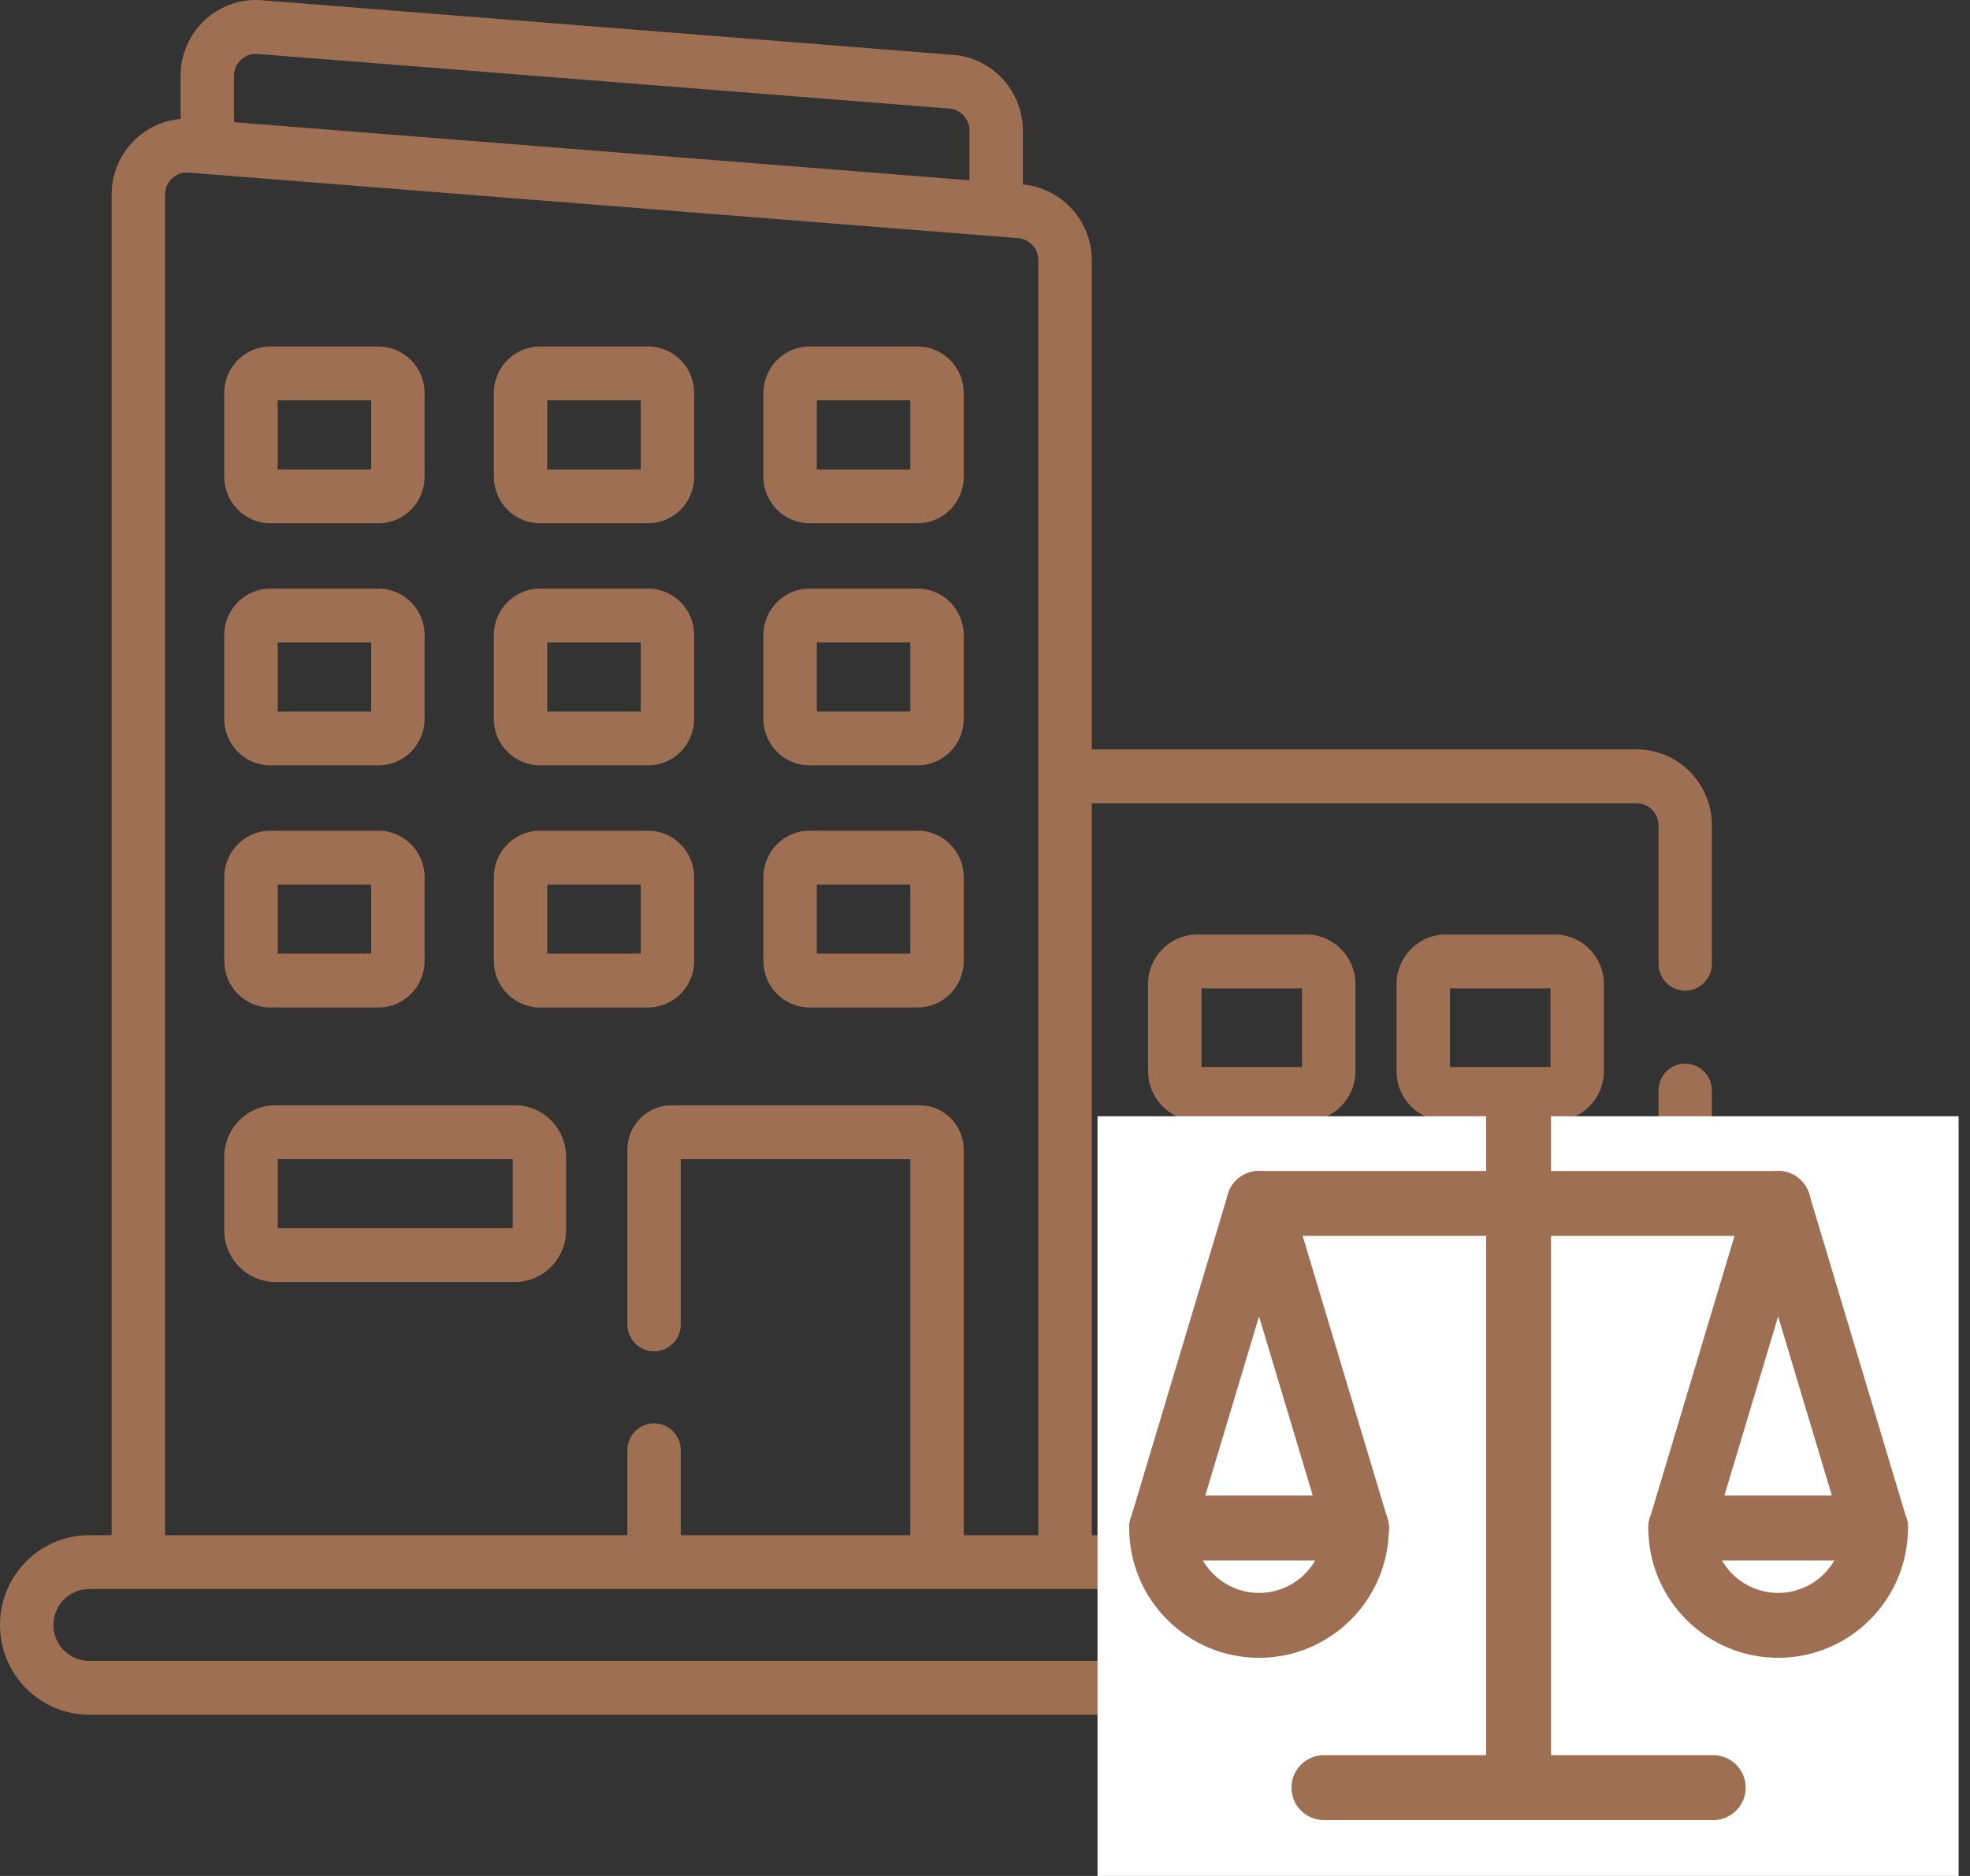 <svg width="84" height="80" viewBox="0 0 84 80" fill="none" xmlns="http://www.w3.org/2000/svg">
<rect x="0" y="0" width="84" height="80" fill="#333333" stroke="none"/>
<path d="M73.958 65.469H72.994V46.507C72.994 45.873 72.484 45.359 71.855 45.359C71.226 45.359 70.716 45.873 70.716 46.507V65.469H46.554V34.255H69.785C70.299 34.255 70.716 34.676 70.716 35.193V41.097C70.716 41.732 71.226 42.246 71.855 42.246C72.484 42.246 72.994 41.732 72.994 41.097V35.193C72.994 33.41 71.555 31.958 69.785 31.958H46.554V11.092C46.554 9.421 45.264 8.01 43.615 7.869V5.566C43.615 3.889 42.316 2.472 40.657 2.341L11.159 0.01C9.296 -0.138 7.699 1.351 7.699 3.235V5.074C6.01 5.22 4.76 6.644 4.76 8.297V65.468H3.797C1.703 65.468 0 67.185 0 69.296C0 71.406 1.703 73.123 3.797 73.123H73.958C76.051 73.123 77.754 71.406 77.754 69.296C77.754 67.185 76.051 65.469 73.958 65.469ZM9.977 3.235C9.977 2.685 10.441 2.257 10.981 2.3L40.479 4.63C40.96 4.669 41.337 5.079 41.337 5.566V7.688L9.977 5.211V3.235H9.977ZM7.038 8.297C7.038 7.743 7.509 7.317 8.042 7.361L43.417 10.156C43.899 10.194 44.276 10.605 44.276 11.092V65.469H41.093V49.029C41.093 47.984 40.25 47.133 39.213 47.133H28.631C27.595 47.133 26.751 47.984 26.751 49.029V56.477C26.751 57.112 27.261 57.626 27.89 57.626C28.519 57.626 29.029 57.112 29.029 56.477V49.43H38.815V65.469H29.029V61.846C29.029 61.211 28.519 60.697 27.89 60.697C27.261 60.697 26.751 61.211 26.751 61.846V65.469H7.038V8.297ZM73.958 70.827H3.797C2.959 70.827 2.278 70.14 2.278 69.296C2.278 68.452 2.959 67.765 3.797 67.765H73.958C74.795 67.765 75.476 68.452 75.476 69.296C75.476 70.14 74.795 70.827 73.958 70.827Z" fill="#9E6F52"/>
<path d="M11.528 22.315H16.138C17.222 22.315 18.104 21.426 18.104 20.334V16.758C18.104 15.665 17.222 14.776 16.138 14.776H11.528C10.444 14.776 9.562 15.665 9.562 16.758V20.334C9.562 21.426 10.444 22.315 11.528 22.315ZM11.84 17.073H15.826V20.018H11.84V17.073Z" fill="#9E6F52"/>
<path d="M23.023 22.315H27.633C28.716 22.315 29.598 21.426 29.598 20.334V16.758C29.598 15.665 28.716 14.776 27.633 14.776H23.023C21.939 14.776 21.057 15.665 21.057 16.758V20.334C21.057 21.426 21.939 22.315 23.023 22.315ZM23.335 17.073H27.32V20.018H23.335V17.073Z" fill="#9E6F52"/>
<path d="M34.517 22.315H39.127C40.211 22.315 41.093 21.426 41.093 20.334V16.758C41.093 15.665 40.211 14.776 39.127 14.776H34.517C33.433 14.776 32.551 15.665 32.551 16.758V20.334C32.551 21.426 33.433 22.315 34.517 22.315ZM34.829 17.073H38.815V20.018H34.829V17.073Z" fill="#9E6F52"/>
<path d="M11.528 32.639H16.138C17.222 32.639 18.104 31.75 18.104 30.658V27.082C18.104 25.989 17.222 25.101 16.138 25.101H11.528C10.444 25.101 9.562 25.989 9.562 27.082V30.658C9.562 31.75 10.444 32.639 11.528 32.639ZM11.84 27.397H15.826V30.343H11.84V27.397Z" fill="#9E6F52"/>
<path d="M23.023 32.639H27.633C28.716 32.639 29.598 31.75 29.598 30.658V27.082C29.598 25.989 28.716 25.101 27.633 25.101H23.023C21.939 25.101 21.057 25.989 21.057 27.082V30.658C21.057 31.75 21.939 32.639 23.023 32.639ZM23.335 27.397H27.32V30.343H23.335V27.397Z" fill="#9E6F52"/>
<path d="M34.517 32.639H39.127C40.211 32.639 41.093 31.75 41.093 30.658V27.082C41.093 25.989 40.211 25.101 39.127 25.101H34.517C33.433 25.101 32.551 25.989 32.551 27.082V30.658C32.551 31.75 33.433 32.639 34.517 32.639ZM34.829 27.397H38.815V30.343H34.829V27.397Z" fill="#9E6F52"/>
<path d="M11.528 42.964H16.138C17.222 42.964 18.104 42.075 18.104 40.982V37.406C18.104 36.314 17.222 35.425 16.138 35.425H11.528C10.444 35.425 9.562 36.314 9.562 37.406V40.982C9.562 42.075 10.444 42.964 11.528 42.964ZM11.84 37.721H15.826V40.667H11.84V37.721Z" fill="#9E6F52"/>
<path d="M21.953 47.133H11.749C10.543 47.133 9.562 48.123 9.562 49.338V52.468C9.562 53.683 10.543 54.672 11.749 54.672H21.953C23.158 54.672 24.139 53.683 24.139 52.468V49.338C24.139 48.123 23.158 47.133 21.953 47.133ZM21.861 52.376H11.84V49.43H21.861V52.376Z" fill="#9E6F52"/>
<path d="M23.023 42.964H27.633C28.716 42.964 29.598 42.075 29.598 40.982V37.406C29.598 36.314 28.716 35.425 27.633 35.425H23.023C21.939 35.425 21.057 36.314 21.057 37.406V40.982C21.057 42.075 21.939 42.964 23.023 42.964ZM23.335 37.721H27.32V40.667H23.335V37.721Z" fill="#9E6F52"/>
<path d="M34.517 42.964H39.127C40.211 42.964 41.093 42.075 41.093 40.982V37.406C41.093 36.314 40.211 35.425 39.127 35.425H34.517C33.433 35.425 32.551 36.314 32.551 37.406V40.982C32.551 42.075 33.433 42.964 34.517 42.964ZM34.829 37.721H38.815V40.667H34.829V37.721Z" fill="#9E6F52"/>
<path d="M57.795 41.966C57.795 40.801 56.855 39.853 55.7 39.853H51.049C49.893 39.853 48.953 40.801 48.953 41.966V45.685C48.953 46.849 49.893 47.797 51.049 47.797H55.7C56.855 47.797 57.795 46.85 57.795 45.685V41.966ZM55.517 45.501H51.231V42.15H55.517V45.501Z" fill="#9E6F52"/>
<path d="M55.7 50.45H51.049C49.893 50.45 48.953 51.398 48.953 52.563V56.282C48.953 57.447 49.893 58.394 51.049 58.394H55.7C56.855 58.394 57.795 57.447 57.795 56.282V52.563C57.795 51.398 56.855 50.45 55.7 50.45ZM55.517 56.098H51.231V52.747H55.517V56.098Z" fill="#9E6F52"/>
<path d="M68.389 41.966C68.389 40.801 67.449 39.853 66.294 39.853H61.643C60.488 39.853 59.548 40.801 59.548 41.966V45.685C59.548 46.849 60.487 47.797 61.643 47.797H66.294C67.449 47.797 68.389 46.85 68.389 45.685V41.966ZM66.111 45.501H61.826V42.15H66.111V45.501Z" fill="#9E6F52"/>
<path d="M66.294 50.45H61.643C60.488 50.45 59.548 51.398 59.548 52.563V56.282C59.548 57.447 60.487 58.394 61.643 58.394H66.294C67.449 58.394 68.389 57.447 68.389 56.282V52.563C68.389 51.398 67.449 50.45 66.294 50.45ZM66.111 56.098H61.826V52.747H66.111V56.098Z" fill="#9E6F52"/>
<rect x="46.797" y="47.602" width="36.717" height="32.398" fill="white"/>
<path d="M75.819 52.705H53.685C52.919 52.705 52.301 52.087 52.301 51.321C52.301 50.556 52.919 49.937 53.685 49.937H75.819C76.584 49.937 77.203 50.556 77.203 51.321C77.203 52.087 76.584 52.705 75.819 52.705Z" fill="#9E6F52"/>
<path d="M64.752 77.617C63.986 77.617 63.368 76.998 63.368 76.233V47.17C63.368 46.405 63.986 45.786 64.752 45.786C65.517 45.786 66.136 46.405 66.136 47.17V76.233C66.136 76.998 65.517 77.617 64.752 77.617Z" fill="#9E6F52"/>
<path d="M73.052 77.617H56.452C55.687 77.617 55.068 76.998 55.068 76.233C55.068 75.467 55.687 74.849 56.452 74.849H73.052C73.816 74.849 74.435 75.467 74.435 76.233C74.435 76.998 73.816 77.617 73.052 77.617Z" fill="#9E6F52"/>
<path d="M53.685 70.697C50.632 70.697 48.15 68.214 48.15 65.162C48.15 64.396 48.768 63.778 49.534 63.778C50.299 63.778 50.917 64.396 50.917 65.162C50.917 66.687 52.158 67.929 53.685 67.929C55.211 67.929 56.452 66.687 56.452 65.162C56.452 64.396 57.071 63.778 57.836 63.778C58.602 63.778 59.22 64.396 59.22 65.162C59.22 68.214 56.737 70.697 53.685 70.697Z" fill="#9E6F52"/>
<path d="M57.836 66.545H49.534C48.768 66.545 48.15 65.927 48.15 65.162C48.15 64.396 48.768 63.778 49.534 63.778H57.836C58.602 63.778 59.22 64.396 59.22 65.162C59.22 65.927 58.602 66.545 57.836 66.545Z" fill="#9E6F52"/>
<path d="M49.533 66.545C49.402 66.545 49.269 66.526 49.136 66.487C48.404 66.267 47.989 65.496 48.208 64.764L52.359 50.924C52.578 50.192 53.346 49.778 54.082 49.995C54.814 50.215 55.229 50.986 55.01 51.718L50.859 65.558C50.679 66.159 50.13 66.545 49.533 66.545Z" fill="#9E6F52"/>
<path d="M57.836 66.545C57.239 66.545 56.69 66.159 56.51 65.558L52.359 51.718C52.14 50.986 52.556 50.215 53.288 49.995C54.02 49.778 54.791 50.192 55.01 50.924L59.162 64.764C59.381 65.496 58.965 66.267 58.233 66.487C58.1 66.527 57.968 66.545 57.836 66.545Z" fill="#9E6F52"/>
<path d="M75.819 70.697C72.766 70.697 70.284 68.214 70.284 65.162C70.284 64.396 70.902 63.778 71.668 63.778C72.433 63.778 73.052 64.396 73.052 65.162C73.052 66.687 74.293 67.929 75.819 67.929C77.345 67.929 78.587 66.687 78.587 65.162C78.587 64.396 79.205 63.778 79.97 63.778C80.735 63.778 81.354 64.396 81.354 65.162C81.354 68.214 78.872 70.697 75.819 70.697Z" fill="#9E6F52"/>
<path d="M79.97 66.545H71.668C70.902 66.545 70.284 65.927 70.284 65.162C70.284 64.396 70.902 63.778 71.668 63.778H79.97C80.735 63.778 81.354 64.396 81.354 65.162C81.354 65.927 80.735 66.545 79.97 66.545Z" fill="#9E6F52"/>
<path d="M71.668 66.545C71.536 66.545 71.404 66.526 71.271 66.487C70.539 66.267 70.123 65.496 70.342 64.764L74.493 50.924C74.712 50.192 75.483 49.778 76.216 49.995C76.948 50.215 77.363 50.986 77.145 51.718L72.994 65.558C72.814 66.159 72.264 66.545 71.668 66.545Z" fill="#9E6F52"/>
<path d="M79.97 66.545C79.374 66.545 78.824 66.159 78.645 65.558L74.493 51.718C74.275 50.986 74.69 50.215 75.422 49.995C76.157 49.778 76.924 50.192 77.145 50.924L81.296 64.764C81.514 65.496 81.099 66.267 80.368 66.487C80.234 66.527 80.101 66.545 79.97 66.545Z" fill="#9E6F52"/>
</svg>
